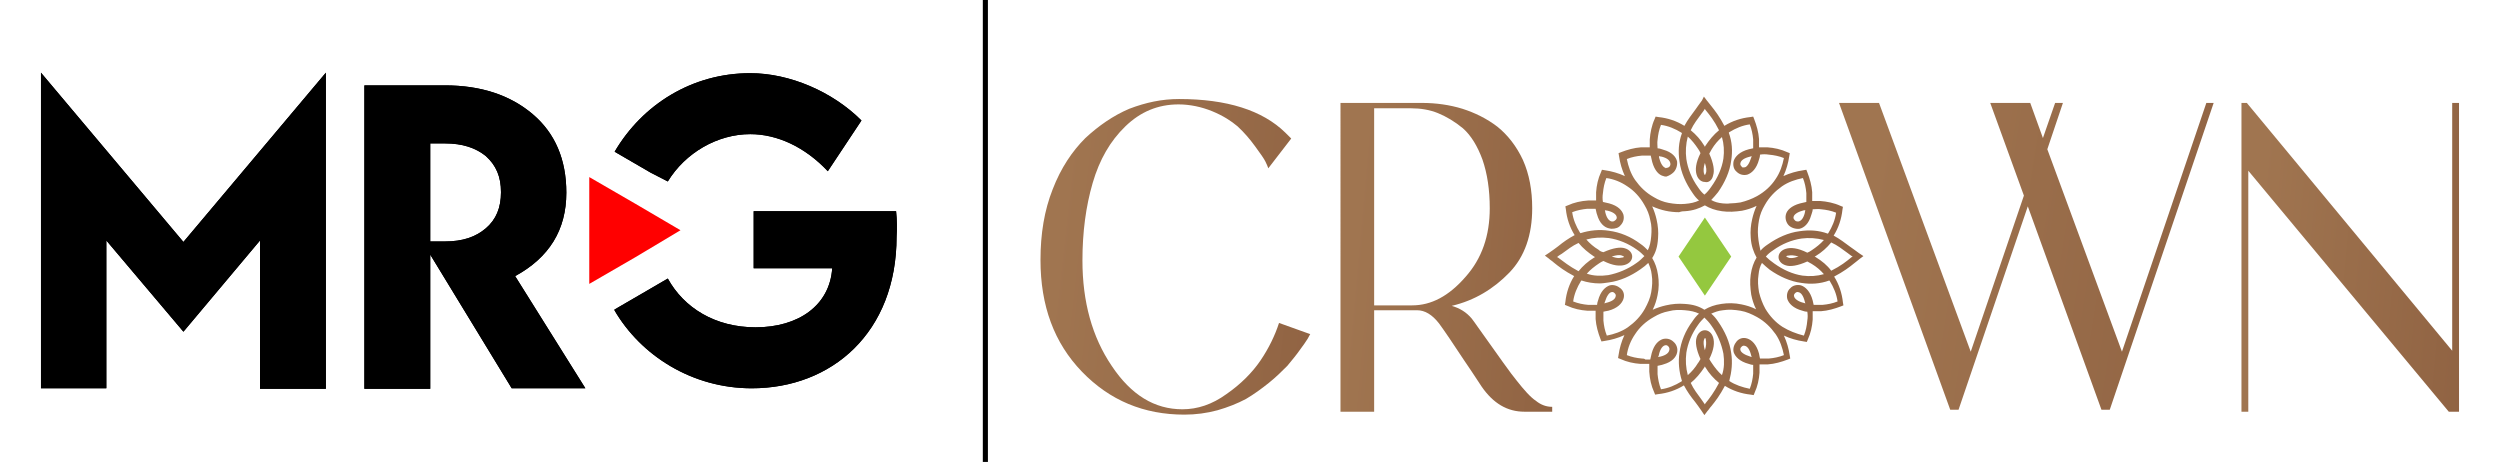<?xml version="1.0" encoding="utf-8"?>
<!-- Generator: Adobe Illustrator 29.1.0, SVG Export Plug-In . SVG Version: 9.03 Build 55587)  -->
<svg version="1.0" id="Layer_1" xmlns="http://www.w3.org/2000/svg" xmlns:xlink="http://www.w3.org/1999/xlink" x="0px" y="0px"
	 viewBox="0 0 512.5 94.7" style="enable-background:new 0 0 512.5 94.7;" xml:space="preserve">
<style type="text/css">
	.st0{clip-path:url(#SVGID_00000147925473823015591920000002703892104605054874_);}
	.st1{clip-path:url(#SVGID_00000106834515025812844930000001000428998292616349_);}
	.st2{fill-rule:evenodd;clip-rule:evenodd;fill:#FF0000;}
	
		.st3{clip-path:url(#SVGID_00000037693921714003820130000012507885863137823872_);fill:url(#SVGID_00000011019850690114440230000004777701840701623689_);}
	
		.st4{clip-path:url(#SVGID_00000107579289590885687610000009432223496575895954_);fill:url(#SVGID_00000056385722365450002470000008045369227565597880_);}
	
		.st5{clip-path:url(#SVGID_00000120521978065505084130000013525504464613853108_);fill:url(#SVGID_00000139988649410367141670000017105023486683808439_);}
	
		.st6{clip-path:url(#SVGID_00000141453796028161698530000002628054561948645771_);fill:url(#SVGID_00000152229678539870869560000015401930995476279971_);}
	
		.st7{clip-path:url(#SVGID_00000119099700056676450310000008123337241474606726_);fill:url(#SVGID_00000120551282911521991090000011964453890172808066_);}
	.st8{fill-rule:evenodd;clip-rule:evenodd;fill:#94C83F;}
	.st9{fill:none;stroke:#000000;stroke-width:1.044;stroke-miterlimit:10;}
</style>
<g>
	<defs>
		<path id="SVGID_1_" d="M66.8,14.9v64.8H53.3V49.3L37.6,68L21.8,49.3v30.3H8.4V14.9l29.2,34.7L66.8,14.9z M104.9,79.6L88.2,52.2
			v27.5H74.7V17.5h16.5c7.4,0,13.4,2,18,5.9c4.6,3.9,6.9,9.3,6.9,16.1c0,7.6-3.5,13.3-10.5,17.1L120,79.6H104.9z M91.2,29.4h-3v20.1
			h3c3.6,0,6.3-0.9,8.4-2.7c2.1-1.8,3.1-4.2,3.1-7.4s-1-5.5-3.1-7.4C97.5,30.3,94.8,29.4,91.2,29.4z"/>
	</defs>
	<use xlink:href="#SVGID_1_"  style="overflow:visible;"/>
	<clipPath id="SVGID_00000013182489264813117970000012919735644853120386_">
		<use xlink:href="#SVGID_1_"  style="overflow:visible;"/>
	</clipPath>
	
		<rect x="-501.7" y="-637.9" style="clip-path:url(#SVGID_00000013182489264813117970000012919735644853120386_);" width="1195.7" height="1691.1"/>
</g>
<g>
	<defs>
		<path id="SVGID_00000061444589029494745590000011349091640315488659_" d="M183.7,43.3h-29.2V55h16.1c-0.5,7.6-6.9,12.1-15.7,12.1
			c-8.3,0-14.7-4-18-10l-3.6,2.1l-7.4,4.3c5.5,9.5,16.1,16.1,28.2,16.1c16.4,0,29.7-11.4,29.7-31.1
			C183.9,46.9,183.9,45.2,183.7,43.3 M136.9,37.2c3.6-5.9,10.2-9.7,16.9-9.7c5.5,0,11.2,2.6,15.9,7.6l6.9-10.4
			c-5.9-5.9-14.7-9.7-22.8-9.7c-11.9,0-22.1,6.4-27.8,16.1l7.4,4.3L136.9,37.2z"/>
	</defs>
	
		<use xlink:href="#SVGID_00000061444589029494745590000011349091640315488659_"  style="overflow:visible;fill-rule:evenodd;clip-rule:evenodd;"/>
	<clipPath id="SVGID_00000135691429465063099040000008900437408857803698_">
		<use xlink:href="#SVGID_00000061444589029494745590000011349091640315488659_"  style="overflow:visible;"/>
	</clipPath>
	
		<rect x="126" y="14.8" style="clip-path:url(#SVGID_00000135691429465063099040000008900437408857803698_);" width="57.9" height="64.8"/>
</g>
<polygon class="st2" points="139.5,47.2 130.3,52.7 120.8,58.2 120.8,36.3 130.3,41.8 "/>
<g>
	<g>
		<defs>
			<path id="SVGID_00000161622264227873880840000001962364549440052622_" d="M268.6,68.5c0,0-0.2,0.3-0.5,0.9
				c-0.4,0.6-0.9,1.4-1.6,2.3c-0.7,1-1.6,2.1-2.6,3.3c-1.1,1.1-2.3,2.3-3.8,3.5c-1.5,1.2-3,2.3-4.7,3.3c-1.7,0.9-3.7,1.7-5.8,2.3
				c-2.2,0.6-4.5,0.9-6.8,0.9c-8.3,0-15.3-2.9-21-8.8s-8.5-13.5-8.5-22.9c0-5.4,0.8-10.2,2.5-14.5c1.7-4.4,4-7.8,6.7-10.5
				c2.7-2.5,5.7-4.6,9-6c3.4-1.3,6.7-2,10.2-2c9.8,0,17.1,2.3,21.8,6.9c0.8,0.8,1.2,1.2,1.2,1.2l-4.7,6.1c-0.1-0.3-0.3-0.8-0.6-1.4
				c-0.3-0.6-1-1.6-2.1-3.1c-1.1-1.5-2.2-2.8-3.6-4.1c-1.3-1.1-3-2.2-5.2-3.1c-2.2-0.9-4.6-1.4-6.9-1.4c-4.2,0-7.8,1.5-10.9,4.5
				s-5.3,6.8-6.7,11.6c-1.4,4.8-2.1,10.1-2.1,15.9c0,8.5,2,15.7,6,21.6c4,6,8.8,8.9,14.5,8.9c3.1,0,6.1-1,9-3.1c2.9-2,5.3-4.4,7-6.9
				s3-5.2,3.8-7.7L268.6,68.5z"/>
		</defs>
		<clipPath id="SVGID_00000027563360261428950420000016424038347077856923_">
			<use xlink:href="#SVGID_00000161622264227873880840000001962364549440052622_"  style="overflow:visible;"/>
		</clipPath>
		
			<linearGradient id="SVGID_00000098912765651433578730000008648868495236052104_" gradientUnits="userSpaceOnUse" x1="583.911" y1="69.326" x2="513.031" y2="61.37" gradientTransform="matrix(1 0 0 1 -297.638 0)">
			<stop  offset="0" style="stop-color:#8C5E3F"/>
			<stop  offset="1" style="stop-color:#A07550"/>
		</linearGradient>
		
			<rect x="47.9" y="-362" style="clip-path:url(#SVGID_00000027563360261428950420000016424038347077856923_);fill:url(#SVGID_00000098912765651433578730000008648868495236052104_);" width="621.5" height="879"/>
	</g>
	<g>
		<defs>
			<path id="SVGID_00000074431044775639417750000005812624307301435522_" d="M310.9,78c1.5,1.9,2.8,3.4,4,4.2c1,0.8,2.1,1.2,3.3,1.2
				v1h-5.7c-3.5,0-6.4-1.7-8.8-5.2c-0.1-0.1-1.2-1.9-3.6-5.4c-2.3-3.5-4-6-5.1-7.5c-1.4-1.8-2.9-2.7-4.5-2.7h-8.8v20.8h-6.9V21.1
				h16.7c2.9,0,5.7,0.4,8.3,1.2c2.5,0.8,5,2,7.2,3.7c2.1,1.7,3.9,4,5.2,6.8c1.3,2.9,1.9,6.2,1.9,9.9c0,5.4-1.5,9.9-4.7,13.2
				s-7.1,5.7-11.8,6.8c1.7,0.5,3,1.3,4.1,2.6c0.4,0.5,0.8,1.1,1.3,1.8C307.2,73,309.8,76.7,310.9,78z M281.7,62.6h7.8
				c3.9,0,7.5-1.9,10.9-5.8c3.4-3.8,5-8.5,5-14.1c0-3.8-0.5-7.1-1.5-10c-1-2.7-2.3-4.9-4-6.4c-1.7-1.4-3.4-2.4-5.1-3.1
				c-1.7-0.7-3.6-1-5.5-1h-7.6V62.6z"/>
		</defs>
		<clipPath id="SVGID_00000093158583624116885950000013623067548638990730_">
			<use xlink:href="#SVGID_00000074431044775639417750000005812624307301435522_"  style="overflow:visible;"/>
		</clipPath>
		
			<linearGradient id="SVGID_00000106864448164714975890000014158580307085013164_" gradientUnits="userSpaceOnUse" x1="629.146" y1="75.01" x2="573.373" y2="69.999" gradientTransform="matrix(1 0 0 1 -297.638 0)">
			<stop  offset="0" style="stop-color:#8C5E3F"/>
			<stop  offset="1" style="stop-color:#A07550"/>
		</linearGradient>
		
			<rect x="47.9" y="-362" style="clip-path:url(#SVGID_00000093158583624116885950000013623067548638990730_);fill:url(#SVGID_00000106864448164714975890000014158580307085013164_);" width="621.5" height="879"/>
	</g>
	<g>
		<defs>
			<polygon id="SVGID_00000161618683744870855980000001509758649798359215_" points="452.3,21.1 453.8,21.1 432.5,84 430.8,84 
				415.7,42.3 401.5,84 399.8,84 377,21.1 385.2,21.1 404,72.1 414.9,40.1 408,21.1 416.2,21.1 418.8,28.3 421.3,21.1 422.9,21.1 
				419.7,30.6 435,72.1 			"/>
		</defs>
		<clipPath id="SVGID_00000156557179442982224260000016310621368240103079_">
			<use xlink:href="#SVGID_00000161618683744870855980000001509758649798359215_"  style="overflow:visible;"/>
		</clipPath>
		
			<linearGradient id="SVGID_00000024703913086235385660000018385853268573009288_" gradientUnits="userSpaceOnUse" x1="771.648" y1="95.937" x2="674.583" y2="80.381" gradientTransform="matrix(1 0 0 1 -297.638 0)">
			<stop  offset="0" style="stop-color:#8C5E3F"/>
			<stop  offset="1" style="stop-color:#A07550"/>
		</linearGradient>
		
			<rect x="47.9" y="-362" style="clip-path:url(#SVGID_00000156557179442982224260000016310621368240103079_);fill:url(#SVGID_00000024703913086235385660000018385853268573009288_);" width="621.5" height="879"/>
	</g>
	<g>
		<defs>
			<polygon id="SVGID_00000171679846357303612490000003844961144260891036_" points="502.7,21.1 504.1,21.1 504.1,84.4 502,84.4 
				460.9,35 460.9,84.4 459.5,84.4 459.5,21.1 460.6,21.1 502.7,71.9 			"/>
		</defs>
		<clipPath id="SVGID_00000176018431483145472850000017382841954825816212_">
			<use xlink:href="#SVGID_00000171679846357303612490000003844961144260891036_"  style="overflow:visible;"/>
		</clipPath>
		
			<linearGradient id="SVGID_00000011725284613368678250000013292995028375015303_" gradientUnits="userSpaceOnUse" x1="813.894" y1="92.033" x2="756.576" y2="86.729" gradientTransform="matrix(1 0 0 1 -297.638 0)">
			<stop  offset="0" style="stop-color:#8C5E3F"/>
			<stop  offset="1" style="stop-color:#A07550"/>
		</linearGradient>
		
			<rect x="47.9" y="-362" style="clip-path:url(#SVGID_00000176018431483145472850000017382841954825816212_);fill:url(#SVGID_00000011725284613368678250000013292995028375015303_);" width="621.5" height="879"/>
	</g>
	<g>
		<defs>
			<path id="SVGID_00000021825643851425918920000012739572402168842139_" d="M346.6,78.5c1.1-0.9,2-2,2.8-3.2l0.1-0.2l0.1,0.2
				c0.8,1.3,1.7,2.3,2.8,3.2c-1,1.9-1.9,3.1-2.8,4.2l-0.1,0.2c-0.2-0.3-0.5-0.7-0.7-1h0C348,80.8,347.2,79.8,346.6,78.5 M358.8,73.1
				L358.8,73.1c-1.3-0.4-1.9-0.9-2-1.3c-0.1-0.3,0-0.5,0.2-0.7s0.4-0.3,0.7-0.2c0.5,0.1,1,0.7,1.3,2l0.1,0.3L358.8,73.1z
				 M340.1,72.6c0.3-1.2,0.8-1.7,1.2-1.8c0.3-0.1,0.5,0,0.7,0.2c0.2,0.2,0.3,0.5,0.2,0.8c-0.1,0.5-0.6,1-1.8,1.3
				c-0.2,0-0.4,0.1-0.5,0.1C340,73,340.1,72.8,340.1,72.6z M349.3,69.7c0.1-0.3,0.2-0.4,0.2-0.4c0.1,0,0.2,0.1,0.2,0.4
				c0.1,0.5,0.1,1.2-0.2,2.1C349.2,70.8,349.2,70.1,349.3,69.7z M348.1,66.6c0.4-0.6,0.9-1.1,1.3-1.5c0.5,0.5,1,1,1.4,1.6
				c1.3,1.8,2.1,3.8,2.5,5.8c0.2,1.5,0.2,3-0.3,4.4c-0.8-0.7-1.5-1.6-2.1-2.5l0,0c-0.2-0.3-0.4-0.6-0.5-0.8c1-2,1.1-3.4,0.8-4.4
				c-0.3-1-1-1.5-1.7-1.5c-0.7,0-1.4,0.5-1.7,1.5c-0.3,0.9-0.1,2.4,0.8,4.4c-0.2,0.3-0.3,0.6-0.5,0.8l0,0c-0.6,1-1.3,1.8-2.1,2.5
				c-0.4-1.5-0.5-3-0.3-4.6h0C346,70.4,346.8,68.4,348.1,66.6z M336.6,73.5c-1.1-0.1-2.1-0.3-3.1-0.7c0.2-1.5,0.8-3,1.7-4.3
				c0.9-1.4,2.2-2.6,3.8-3.5c1-0.6,2-1,3.1-1.2c1.1-0.3,2.2-0.3,3.3-0.2c1.2,0.1,2.1,0.3,2.9,0.7c-0.5,0.4-0.9,0.9-1.3,1.5
				c-1.5,2-2.4,4.2-2.7,6.5c-0.3,1.9-0.1,3.9,0.5,5.8v0l-0.1,0.1c-1.3,0.8-2.7,1.4-4.2,1.6c-0.4-1-0.6-2.1-0.7-3.1
				c0-0.6,0-1.1,0-1.7c0.3-0.1,0.6-0.1,0.9-0.2c0,0,0.3-0.1,0.3-0.1c1.8-0.5,2.6-1.5,2.8-2.4c0.2-0.8-0.1-1.7-0.7-2.2
				c-0.6-0.6-1.4-0.8-2.2-0.6c-0.9,0.3-1.8,1.1-2.3,2.9c-0.1,0.4-0.2,0.8-0.3,1.3c-0.3,0-0.6,0-1,0
				C337.1,73.5,336.8,73.5,336.6,73.5z M354.5,78.1L354.5,78.1c0.5-1.9,0.7-3.8,0.4-5.7c-0.3-2.3-1.3-4.5-2.7-6.5
				c-0.4-0.6-0.9-1.2-1.4-1.6c0.7-0.3,1.4-0.6,2.4-0.7v0c1.2-0.2,2.4-0.1,3.6,0.1c1.2,0.2,2.3,0.7,3.4,1.3c1.6,0.9,2.8,2.1,3.8,3.5
				c0.9,1.3,1.4,2.8,1.7,4.3c-1,0.4-2,0.6-3.1,0.7c-0.6,0-1.2,0-1.8,0c-0.1-0.3-0.1-0.6-0.2-1c-0.5-1.9-1.5-2.8-2.4-3.1
				c-0.9-0.3-1.7,0-2.2,0.6c-0.5,0.6-0.8,1.4-0.6,2.2c0.3,0.9,1.2,1.9,3.1,2.4c0.3,0.1,0.6,0.2,0.9,0.2c0,0.6,0,1.2,0,1.8
				c-0.1,1.1-0.3,2.1-0.7,3.1C357.2,79.4,355.7,78.9,354.5,78.1z M329,61.9L329,61.9c0.4-1.3,0.9-1.9,1.3-2c0.3-0.1,0.5,0,0.7,0.2
				c0.2,0.2,0.3,0.4,0.2,0.7c-0.1,0.5-0.7,1-2,1.3l-0.3,0.1L329,61.9z M369.8,62.1c-1.3-0.3-1.9-0.9-2-1.3c-0.1-0.3,0-0.5,0.2-0.7
				c0.2-0.2,0.4-0.3,0.7-0.2c0.5,0.1,1,0.7,1.3,2l0.1,0.3L369.8,62.1z M329.8,57.9c2.3-0.3,4.5-1.3,6.5-2.7c0.6-0.4,1.2-0.9,1.6-1.3
				c0.3,0.7,0.6,1.4,0.7,2.4h0c0.2,1.2,0.1,2.4-0.1,3.6c-0.2,1.2-0.7,2.3-1.3,3.4c-0.9,1.6-2.1,2.8-3.5,3.8
				c-1.3,0.9-2.8,1.4-4.3,1.7c-0.4-1-0.6-2-0.7-3.1c0-0.6,0-1.2,0-1.8c0.3-0.1,0.6-0.1,1-0.2c1.9-0.5,2.8-1.5,3.1-2.4
				c0.3-0.9,0-1.7-0.6-2.2c-0.6-0.5-1.4-0.8-2.2-0.6c-0.9,0.3-1.9,1.2-2.4,3.1c-0.1,0.3-0.2,0.6-0.2,0.9c-0.6,0-1.2,0-1.8,0
				c-1.1-0.1-2.1-0.3-3.1-0.7c0.2-1.5,0.8-2.9,1.6-4.2l0.1-0.1c1.2,0.4,2.5,0.6,3.7,0.6C328.5,58.1,329.1,58,329.8,57.9z M365.4,67
				c-1.4-0.9-2.6-2.2-3.5-3.7c-0.6-1.1-1-2.2-1.3-3.4c-0.2-1.2-0.3-2.4-0.1-3.6c0.1-1,0.3-1.7,0.7-2.4v0c0.5,0.5,1,0.9,1.6,1.4
				c2,1.4,4.2,2.4,6.5,2.7c1.9,0.3,3.8,0.2,5.7-0.5l0.1,0.1c0.8,1.3,1.4,2.7,1.6,4.2c-1,0.4-2,0.6-3.1,0.7c-0.6,0-1.2,0-1.8,0
				c-0.1-0.3-0.1-0.6-0.2-0.9c-0.5-1.9-1.5-2.8-2.4-3.1c-0.8-0.2-1.7,0-2.2,0.6c-0.6,0.5-0.8,1.4-0.6,2.2c0.3,0.9,1.2,1.9,3.1,2.4
				c0.3,0.1,0.6,0.2,1,0.2c0.1,0.6,0.1,1.2,0,1.8c-0.1,1.1-0.3,2.1-0.7,3.1C368.2,68.4,366.7,67.8,365.4,67z M366.6,52.8
				c-0.3-0.1-0.4-0.2-0.4-0.2c0-0.1,0.1-0.2,0.4-0.2c0.5-0.1,1.2-0.1,2.1,0.2c-0.6,0.2-1.1,0.3-1.5,0.3
				C366.9,52.9,366.8,52.9,366.6,52.8z M330.4,52.6c0.9-0.3,1.6-0.4,2.1-0.2c0.3,0.1,0.4,0.2,0.4,0.2c0,0.1-0.1,0.2-0.4,0.2
				c-0.2,0-0.4,0.1-0.6,0.1C331.5,52.9,331,52.8,330.4,52.6z M372.2,52.7l-0.2-0.1l0.2-0.1c1.3-0.8,2.3-1.7,3.2-2.8
				c1.3,0.6,2.3,1.4,3.4,2.2c0.3,0.2,0.6,0.5,1,0.7v0l-0.2,0.1c-1.1,0.9-2.2,1.8-4.2,2.8C374.6,54.4,373.5,53.5,372.2,52.7z
				 M319.4,52.8l-0.2-0.1c0.3-0.3,0.7-0.5,1-0.7v0c1.1-0.8,2.1-1.6,3.4-2.2c0.9,1.1,2,2,3.2,2.8l0.2,0.1l-0.2,0.1
				c-1.3,0.8-2.3,1.7-3.2,2.8C321.7,54.6,320.5,53.6,319.4,52.8z M327.7,51.2L327.7,51.2c-1-0.6-1.8-1.3-2.5-2.1
				c1.5-0.4,3-0.5,4.6-0.3l0,0c2,0.3,4,1.1,5.8,2.4c0.6,0.4,1.1,0.9,1.5,1.3c-0.5,0.5-1,1-1.6,1.4h0c-1.8,1.3-3.8,2.1-5.8,2.5
				c-1.5,0.2-3,0.2-4.4-0.3c0.7-0.8,1.6-1.5,2.5-2.1l0,0c0.3-0.2,0.6-0.4,0.9-0.5c2,1,3.4,1.1,4.4,0.8c1-0.3,1.5-1,1.5-1.7
				c0-0.7-0.5-1.4-1.5-1.7c-0.9-0.3-2.4-0.1-4.4,0.8C328.2,51.6,327.9,51.4,327.7,51.2z M362,52.6c0.4-0.5,0.9-0.9,1.5-1.3
				c1.8-1.3,3.8-2.1,5.8-2.4c1.5-0.2,3.1-0.1,4.6,0.3v0c-0.7,0.8-1.6,1.5-2.5,2.1l0,0c-0.3,0.2-0.6,0.4-0.9,0.5
				c-2-1-3.4-1.1-4.4-0.8c-1,0.3-1.5,1-1.5,1.7c0,0.7,0.5,1.4,1.5,1.7c0.9,0.3,2.4,0.1,4.4-0.8c0.3,0.2,0.6,0.3,0.9,0.5l0,0
				c1,0.6,1.8,1.3,2.5,2.1c-1.4,0.4-2.9,0.5-4.4,0.3c-2-0.3-4-1.2-5.8-2.5h0C363,53.5,362.5,53.1,362,52.6z M367.9,45.1
				c-0.2-0.2-0.3-0.4-0.2-0.7c0.1-0.4,0.7-0.9,1.8-1.2c0.2-0.1,0.4-0.1,0.6-0.1h0l-0.1,0.4l0,0.1c-0.3,1.2-0.8,1.7-1.3,1.8
				c-0.1,0-0.1,0-0.2,0C368.3,45.4,368,45.3,367.9,45.1z M330.4,45.4c-0.5-0.1-1-0.6-1.3-1.8c0-0.2-0.1-0.4-0.1-0.5
				c0.2,0,0.4,0.1,0.6,0.1c1.2,0.3,1.7,0.8,1.8,1.2c0.1,0.3,0,0.5-0.2,0.7c-0.2,0.2-0.4,0.3-0.6,0.3
				C330.5,45.4,330.4,45.4,330.4,45.4z M345.4,43.3c1.7-0.1,3-0.6,4.1-1.2c1,0.6,2.1,1,3.5,1.2c1.4,0.2,2.7,0.1,4.1-0.1
				c1-0.2,2-0.5,3-1c-0.4,0.9-0.7,1.8-0.9,2.7c-0.3,1.3-0.4,2.5-0.3,3.8c0.1,1.7,0.6,3,1.2,4.1c-0.6,1-1,2.1-1.2,3.5
				c-0.2,1.4-0.1,2.7,0.1,4.1c0.2,1,0.5,2,1,3c-1-0.5-2-0.8-3-1c-1.4-0.3-2.8-0.3-4.1-0.1c-1.4,0.2-2.5,0.6-3.5,1.2
				c-1.1-0.7-2.3-1.1-4.1-1.2c-1.2-0.1-2.5,0-3.8,0.3c-0.9,0.2-1.8,0.5-2.7,0.9c0.5-1,0.8-2,1-3c0.3-1.4,0.3-2.8,0.1-4.1
				c-0.2-1.4-0.6-2.5-1.2-3.5c0.7-1.1,1.1-2.3,1.2-4.1c0.1-1.2,0-2.5-0.3-3.8c-0.2-0.9-0.5-1.8-0.9-2.7h0c0.9,0.4,1.8,0.7,2.7,0.9
				c0.9,0.2,1.9,0.3,2.8,0.3C344.8,43.3,345.1,43.3,345.4,43.3z M360.4,48.4c-0.1-1.1,0-2.2,0.2-3.3c0.2-1.1,0.6-2.1,1.2-3.1
				c0.9-1.6,2.1-2.8,3.5-3.8c1.3-0.9,2.8-1.4,4.3-1.7c0.4,1,0.6,2,0.7,3.1c0,0.6,0,1.2,0,1.8c-0.4,0.1-0.8,0.2-1.3,0.3
				c-1.8,0.5-2.7,1.4-2.9,2.3c-0.2,0.8,0.1,1.7,0.6,2.2c0.5,0.5,1.4,0.8,2.2,0.7c0.9-0.2,1.9-1,2.4-2.8c0,0,0.1-0.3,0.1-0.3
				c0.1-0.3,0.2-0.6,0.2-0.9c0.6,0,1.1-0.1,1.7,0c1.1,0.1,2.1,0.3,3.1,0.7c-0.2,1.5-0.8,2.9-1.6,4.2l-0.1,0.1
				c-1.9-0.7-3.8-0.8-5.8-0.5v0c-2.3,0.3-4.5,1.3-6.5,2.7c-0.6,0.4-1.1,0.8-1.5,1.3C360.7,50.5,360.5,49.6,360.4,48.4z M332.2,46.2
				c0.6-0.6,0.8-1.4,0.6-2.2c-0.3-0.9-1.1-1.8-2.9-2.3c-0.4-0.1-0.8-0.2-1.3-0.3c-0.1-0.6-0.1-1.2,0-1.8c0.1-1.1,0.3-2.1,0.7-3.1
				c1.5,0.2,3,0.8,4.3,1.7c1.4,0.9,2.6,2.2,3.5,3.8c0.6,1,1,2,1.2,3.1c0.3,1.1,0.3,2.2,0.2,3.3c-0.1,1.2-0.3,2.1-0.7,2.9
				c-0.4-0.4-0.9-0.9-1.5-1.3c-2-1.5-4.2-2.4-6.5-2.7c-1.9-0.3-3.9-0.1-5.8,0.5l0,0l-0.1-0.1c-0.8-1.3-1.4-2.7-1.6-4.2
				c1-0.4,2.1-0.6,3.1-0.7c0.6,0,1.1,0,1.7,0c0.1,0.3,0.1,0.6,0.2,0.9c0,0,0.1,0.3,0.1,0.3c0.5,1.8,1.5,2.6,2.4,2.8
				c0.2,0,0.3,0.1,0.5,0.1C331.2,46.9,331.8,46.7,332.2,46.2z M349.3,35.5c-0.1-0.5-0.1-1.2,0.2-2.1c0.3,0.9,0.4,1.6,0.2,2.1
				c-0.1,0.3-0.2,0.4-0.2,0.4C349.5,35.9,349.4,35.8,349.3,35.5z M341.4,34.4c-0.4-0.1-0.9-0.7-1.2-1.8c-0.1-0.2-0.1-0.4-0.1-0.6v0
				l0.4,0.1l0.1,0c1.2,0.3,1.7,0.8,1.8,1.3c0.1,0.3,0,0.6-0.2,0.8c-0.1,0.1-0.3,0.2-0.5,0.2C341.5,34.5,341.4,34.5,341.4,34.4z
				 M357,34.1c-0.2-0.2-0.3-0.4-0.2-0.7c0.1-0.5,0.7-1,2-1.3l0.3-0.1l-0.1,0.3c-0.4,1.3-0.9,1.9-1.3,2c-0.1,0-0.1,0-0.2,0
				C357.3,34.4,357.1,34.3,357,34.1z M351.2,35.9c0.3-0.9,0.1-2.4-0.8-4.4c0.2-0.3,0.3-0.6,0.5-0.9l0,0c0.6-1,1.3-1.8,2.1-2.5
				c0.4,1.4,0.5,2.9,0.3,4.4c-0.3,2-1.2,4-2.5,5.8c-0.4,0.6-0.9,1.2-1.4,1.6c-0.5-0.4-0.9-0.9-1.3-1.5c-1.3-1.8-2.1-3.8-2.4-5.8
				c-0.2-1.5-0.1-3.1,0.3-4.6h0c0.8,0.7,1.5,1.6,2.1,2.5l0,0c0.2,0.3,0.4,0.6,0.5,0.9c-1,2-1.1,3.4-0.8,4.4c0.3,1,1,1.5,1.7,1.5
				C350.2,37.5,351,37,351.2,35.9z M343.1,35.3c0.5-0.5,0.8-1.4,0.7-2.2c-0.2-0.9-1-1.9-2.8-2.4c0,0-0.3-0.1-0.3-0.1
				c-0.3-0.1-0.6-0.2-0.9-0.2c0-0.6-0.1-1.1,0-1.7c0.1-1.1,0.3-2.1,0.7-3.1c1.5,0.2,2.9,0.8,4.2,1.6l0.1,0.1
				c-0.7,1.9-0.8,3.8-0.5,5.8c0.3,2.3,1.3,4.5,2.7,6.5c0.4,0.6,0.8,1.1,1.3,1.5c-0.8,0.4-1.7,0.6-2.9,0.7c-1.1,0.1-2.2,0-3.3-0.2
				c-1.1-0.2-2.1-0.6-3.1-1.2c-1.6-0.9-2.8-2.1-3.8-3.5c-0.9-1.3-1.4-2.8-1.7-4.3c1-0.4,2-0.6,3.1-0.7c0.6,0,1.2,0,1.8,0
				c0.1,0.4,0.2,0.8,0.3,1.3c0.5,1.8,1.4,2.7,2.3,2.9c0.2,0.1,0.4,0.1,0.6,0.1C342.2,36,342.7,35.7,343.1,35.3z M353.2,41.7
				c-1-0.1-1.7-0.3-2.4-0.7v0c0.5-0.5,0.9-1,1.4-1.6c1.4-2,2.4-4.2,2.7-6.5c0.3-1.9,0.2-3.8-0.5-5.7l0.1-0.1
				c1.3-0.8,2.7-1.4,4.2-1.6c0.4,1,0.6,2,0.7,3.1c0,0.6,0,1.2,0,1.8c-0.3,0.1-0.6,0.1-0.9,0.2c-1.9,0.5-2.8,1.5-3.1,2.4
				c-0.2,0.9,0,1.7,0.6,2.2c0.6,0.6,1.4,0.8,2.2,0.6c0.9-0.3,1.9-1.2,2.4-3.1c0.1-0.3,0.2-0.6,0.2-1c0.6-0.1,1.2-0.1,1.8,0
				c1.1,0.1,2.1,0.3,3.1,0.7c-0.3,1.5-0.8,3-1.7,4.3c-0.9,1.4-2.2,2.6-3.8,3.5c-1.1,0.6-2.2,1-3.4,1.3c-0.7,0.1-1.5,0.2-2.2,0.2
				C354.1,41.8,353.6,41.7,353.2,41.7z M349.4,29.9c-0.8-1.3-1.7-2.3-2.8-3.2c0.6-1.3,1.4-2.3,2.2-3.4c0.2-0.3,0.5-0.6,0.7-1h0
				l0.1,0.2c0.9,1.1,1.8,2.2,2.8,4.2c-1.1,0.9-2,2-2.8,3.2l-0.1,0.2L349.4,29.9z M348.9,20.6c-0.5,0.7-0.9,1.2-1.3,1.8
				c-0.8,1.1-1.6,2.1-2.3,3.4c-1.6-1-3.4-1.6-5.3-1.8l-0.6-0.1l-0.2,0.5c-0.6,1.3-0.9,2.8-1,4.2c0,0.5,0,1.1,0,1.6
				c-0.6,0-1.2,0-1.8,0c-1.4,0.1-2.8,0.5-4.1,1l-0.5,0.2l0.1,0.6c0.2,1.4,0.6,2.8,1.2,4.1c-1.3-0.6-2.7-1-4.1-1.2l-0.6-0.1l-0.2,0.5
				c-0.6,1.3-0.9,2.7-1,4.1c0,0.6,0,1.2,0,1.7c-0.5,0-1.1,0-1.6,0c-1.5,0.1-2.9,0.4-4.2,1l-0.5,0.2l0.1,0.6c0.2,1.9,0.8,3.7,1.8,5.3
				c-1.3,0.7-2.3,1.4-3.4,2.3c-0.5,0.4-1.1,0.8-1.8,1.3h0l-0.9,0.6l0.8,0.6c0.3,0.3,0.7,0.5,1,0.8c1.1,0.9,2.3,1.8,4.2,2.8
				c-1,1.6-1.6,3.4-1.8,5.3l-0.1,0.6l0.5,0.2c1.3,0.6,2.7,0.9,4.1,1c0.6,0,1.1,0,1.7,0c0,0.6,0,1.2,0,1.7c0.1,1.4,0.5,2.8,1,4.1
				l0.2,0.5l0.6-0.1c1.4-0.2,2.8-0.6,4.1-1.2c-0.6,1.3-1,2.7-1.2,4.1l-0.1,0.6l0.5,0.2c1.3,0.6,2.7,0.9,4.1,1c0.6,0,1.2,0,1.8,0
				c0,0.5,0,1.1,0,1.6c0.1,1.5,0.4,2.9,1,4.2l0.2,0.5l0.6-0.1c1.9-0.2,3.7-0.8,5.3-1.8c0.7,1.3,1.4,2.3,2.3,3.4
				c0.4,0.5,0.8,1.1,1.3,1.8l0.6,0.9l0.6-0.8c0.3-0.3,0.5-0.7,0.8-1c0.9-1.1,1.8-2.3,2.8-4.2c1.6,1,3.4,1.6,5.3,1.8l0.6,0.1l0.2-0.5
				c0.6-1.3,0.9-2.7,1-4.1c0-0.6,0-1.1,0-1.7c0.6,0,1.2,0,1.7,0c1.4-0.1,2.8-0.5,4.1-1l0.5-0.2l-0.1-0.6c-0.2-1.4-0.6-2.8-1.2-4.1
				c1.3,0.6,2.7,1,4.1,1.2l0.6,0.1l0.2-0.5c0.6-1.3,0.9-2.7,1-4.1c0-0.6,0-1.1,0-1.7c0.6,0,1.1,0,1.7,0c1.4-0.1,2.8-0.5,4.1-1
				l0.5-0.2l-0.1-0.6c-0.2-1.9-0.8-3.7-1.8-5.3c1.9-1,3.1-1.9,4.2-2.8c0.3-0.2,0.6-0.5,1-0.8l0.8-0.6l-0.9-0.6
				c-0.7-0.5-1.2-0.9-1.8-1.3c-1.1-0.8-2.1-1.6-3.4-2.3c1-1.6,1.6-3.4,1.8-5.3l0.1-0.6l-0.5-0.2c-1.3-0.6-2.8-0.9-4.2-1
				c-0.5,0-1.1,0-1.6,0c0-0.6,0-1.2,0-1.8c-0.1-1.4-0.5-2.8-1-4.1l-0.2-0.5l-0.6,0.1c-1.4,0.2-2.8,0.6-4.1,1.2
				c0.6-1.3,1-2.7,1.2-4.1l0.1-0.6l-0.5-0.2c-1.3-0.6-2.7-0.9-4.1-1c-0.6,0-1.1,0-1.7,0c0-0.6,0-1.1,0-1.7c-0.1-1.4-0.5-2.8-1-4.1
				l-0.2-0.5l-0.6,0.1c-1.9,0.2-3.7,0.8-5.3,1.8c-1-1.9-1.9-3.1-2.8-4.2c-0.2-0.3-0.5-0.6-0.8-1l-0.6-0.8L348.9,20.6z"/>
		</defs>
		<clipPath id="SVGID_00000166656914207346225860000014298260149776141189_">
			<use xlink:href="#SVGID_00000021825643851425918920000012739572402168842139_"  style="overflow:visible;"/>
		</clipPath>
		
			<linearGradient id="SVGID_00000177482518550802770170000002433199032560383368_" gradientUnits="userSpaceOnUse" x1="702.382" y1="59.844" x2="618.555" y2="48.84" gradientTransform="matrix(1 0 0 1 -297.638 0)">
			<stop  offset="0" style="stop-color:#8C5E3F"/>
			<stop  offset="1" style="stop-color:#A07550"/>
		</linearGradient>
		
			<rect x="316.6" y="19.7" style="clip-path:url(#SVGID_00000166656914207346225860000014298260149776141189_);fill:url(#SVGID_00000177482518550802770170000002433199032560383368_);" width="65.8" height="65.8"/>
	</g>
	<polygon class="st8" points="349.5,44.6 352.2,48.6 354.9,52.6 352.2,56.6 349.5,60.6 346.8,56.6 344.1,52.6 346.8,48.6 	"/>
</g>
<line class="st9" x1="202" y1="0" x2="202" y2="94.7"/>
</svg>
